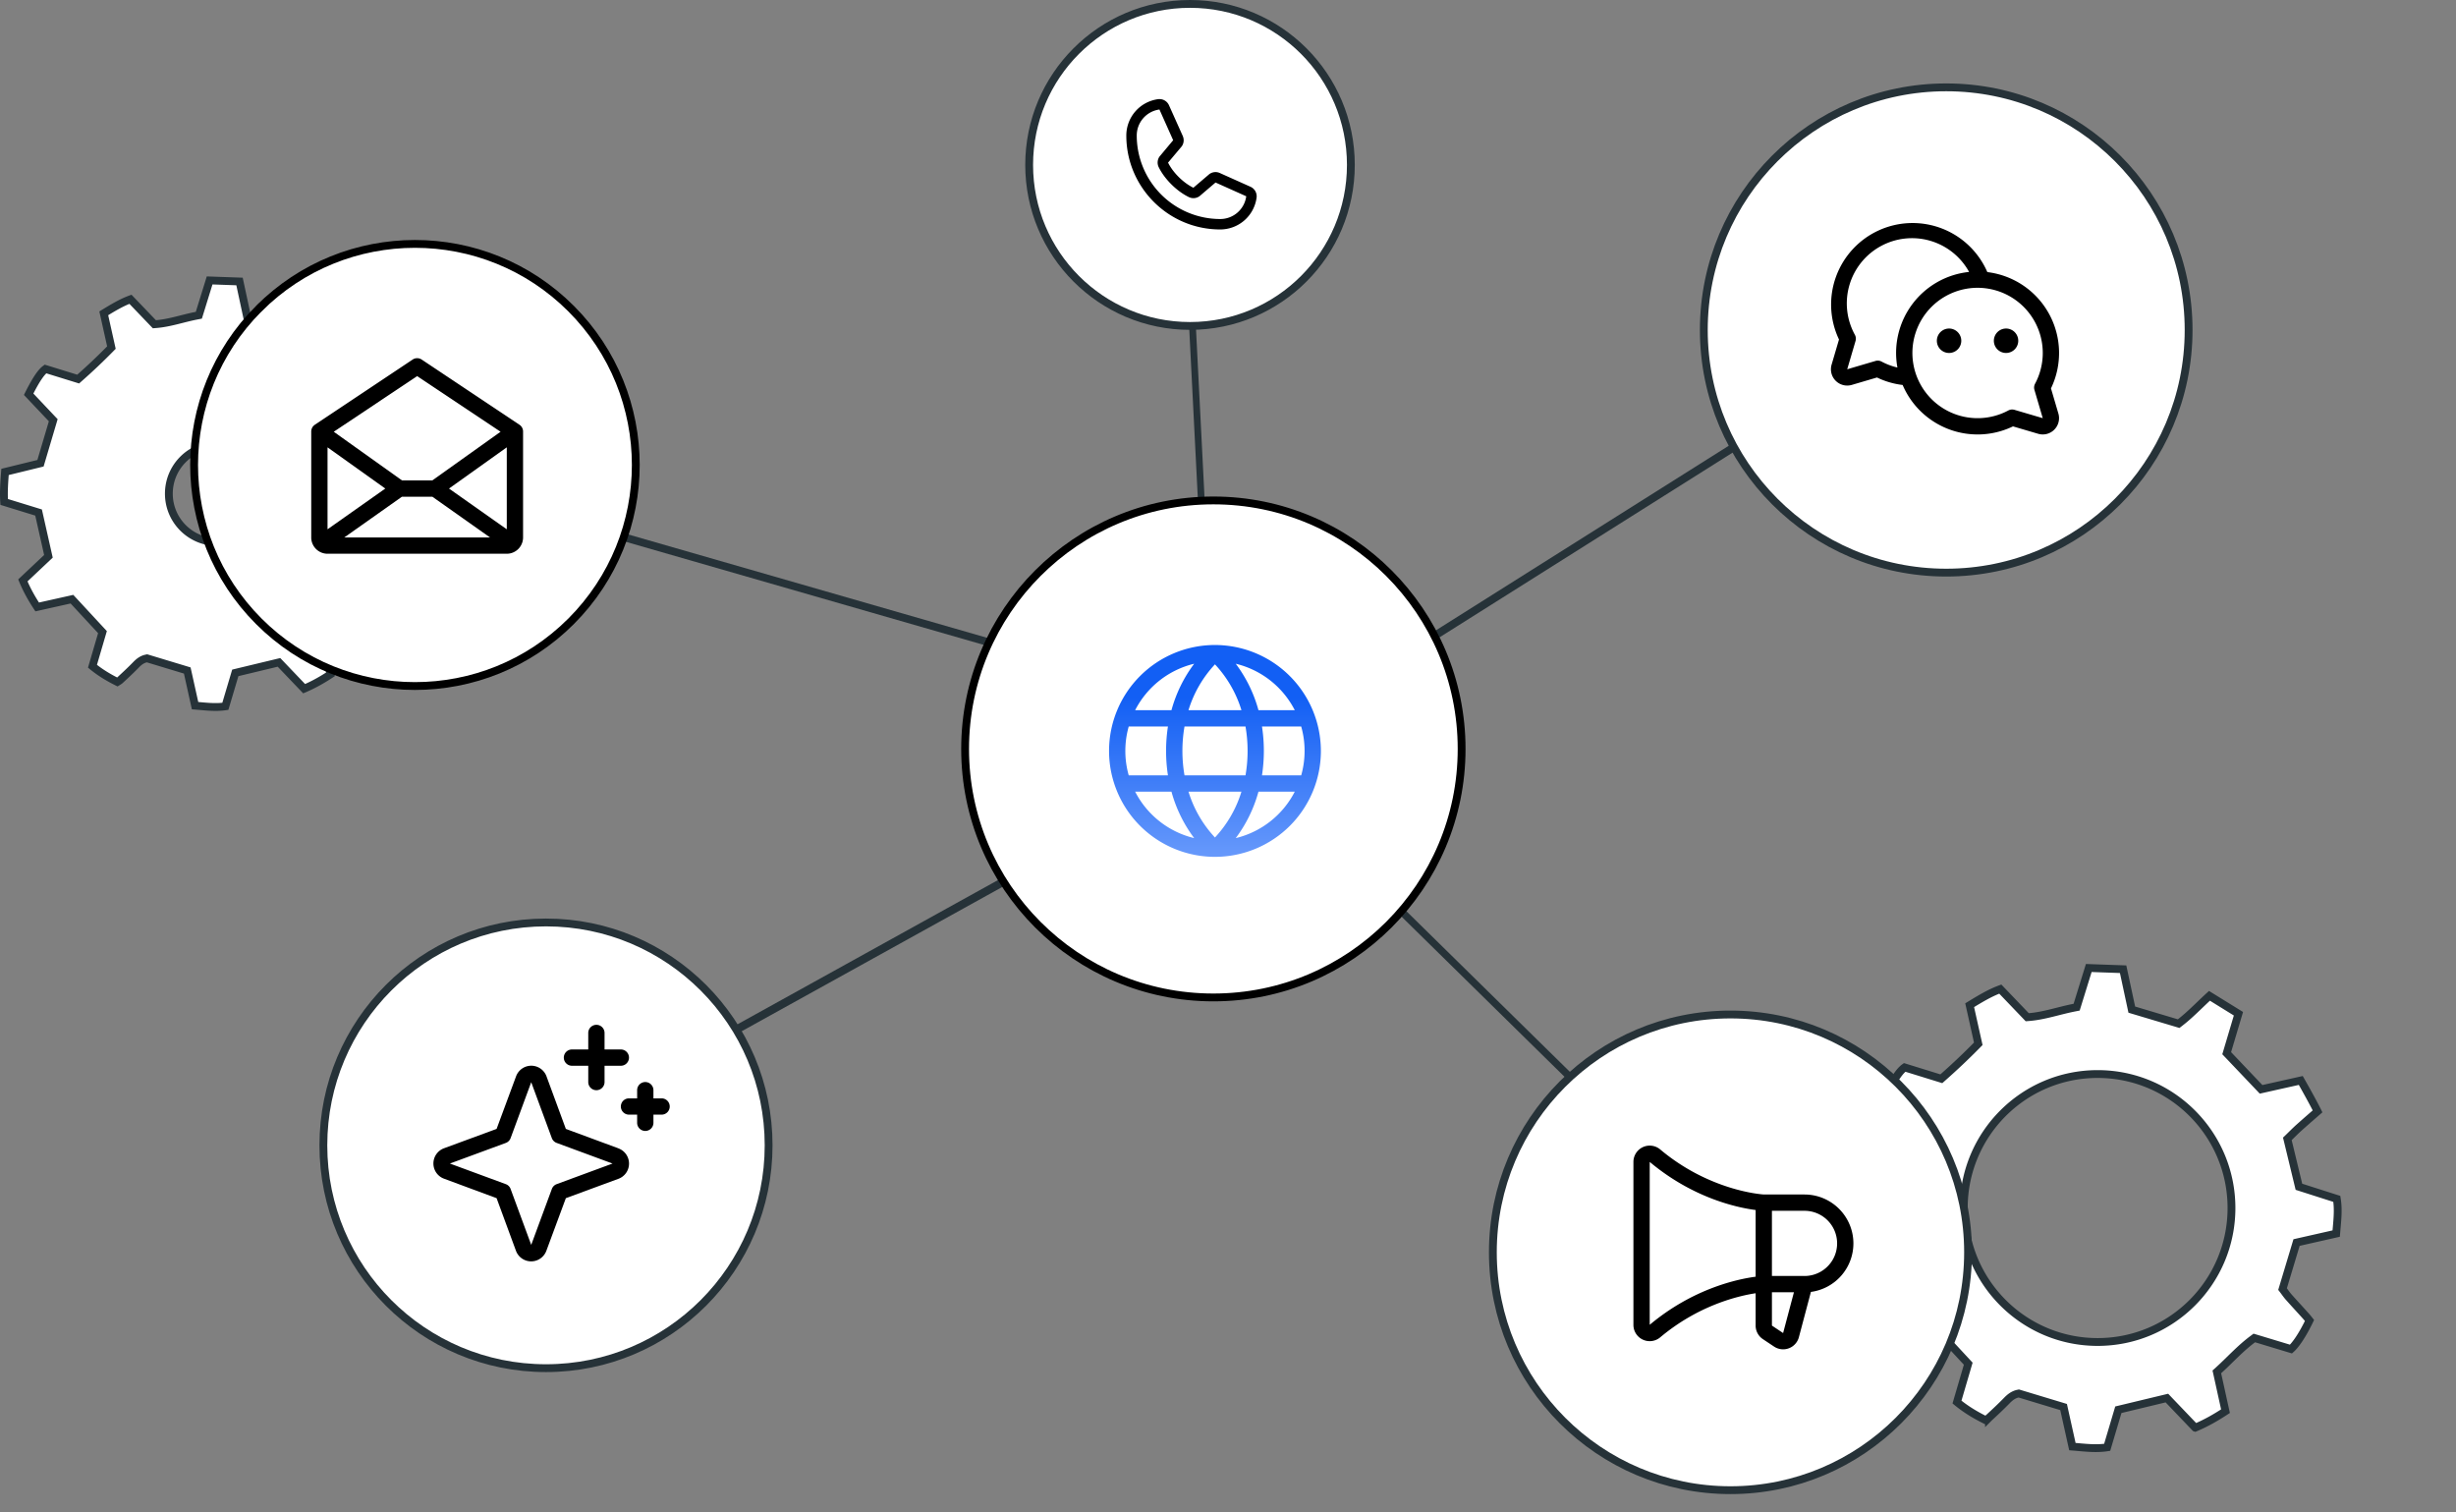 <svg width="471" height="290" fill="none" xmlns="http://www.w3.org/2000/svg"><rect width="100%" height="100%" fill="#808080" stroke="none"/><path d="m42.71 53.865 3.225.113 1.385 6.45.093.434.425.127 7.294 2.181.369.11.305-.235c.245-.19.486-.385.722-.585l.7-.608c.662-.592 1.31-1.213 1.956-1.832.517-.495 1.035-.99 1.569-1.478l4.84 2.995c-.64 2.146-1.25 4.197-1.877 6.305l-.124.416.3.315 5.34 5.615.293.308.414-.093 6.351-1.421c.61 1.067 2.078 3.7 2.804 5.16-1.028.896-2.07 1.797-3.092 2.713-.626.561-1.23 1.18-1.747 1.68l-.309.297.1.418c.619 2.556 1.205 4.979 1.8 7.444l.1.41.402.129 6.062 1.936c.301 1.888.063 3.735-.11 5.793l-6.331 1.433-.427.097-.126.419c-.69 2.288-1.412 4.694-2.18 7.247l-.112.366.233.305c.204.267.523.733.863 1.116v.001c.956 1.073 2.007 2.205 2.952 3.261v.001c.198.221.372.441.55.67-.584 1.209-1.19 2.283-1.762 3.139-.515.771-.97 1.316-1.322 1.635l-5.896-1.782-.361-.109-.303.225c-1.097.815-2.084 1.72-3.03 2.63-.956.92-1.85 1.826-2.818 2.703l-.322.292.094.425 1.38 6.276c-1.57 1.032-3.221 1.976-5.056 2.754l-4.526-4.734-.298-.312-.42.101-7.539 1.812-.42.102-.124.415-1.473 4.956-.31 1.042c-1.904.283-3.772.037-5.809-.13l-1.401-6.314-.096-.427-.42-.127-3.432-1.038-3.677-1.113-.187-.055-.19.041c-.83.181-1.434.701-1.922 1.204-.97.999-1.996 1.953-3.036 2.916l-.001.001c-.09.083-.203.163-.362.263l-.177.11c-1.7-.851-3.287-1.795-4.773-3.016l1.798-6.133.12-.409-.289-.311-5.272-5.692-.293-.316-.421.095-6.246 1.394c-1.061-1.609-1.986-3.251-2.746-5.09l4.592-4.329.31-.293-.094-.417c-.56-2.496-1.118-4.97-1.7-7.553l-.096-.424-.415-.128L.8 96.253c-.125-1.918.017-3.804.165-5.755l6.382-1.562.419-.102.122-.413 2.2-7.42.123-.415-.297-.313-4.417-4.674c.743-1.485 1.372-2.595 1.934-3.406.503-.728.927-1.174 1.289-1.439l5.866 1.814.403.125.316-.28a112.237 112.237 0 0 0 5.778-5.47l.284-.29-.089-.397-1.378-6.172c1.72-1.047 3.311-2.02 5.115-2.695l4.342 4.532.247.257.355-.028c1.325-.107 2.628-.391 3.903-.704 1.293-.317 2.539-.657 3.831-.91l.44-.085.133-.429 1.934-6.246 2.511.089zm-1.059 31.524c-5.12 0-9.268 4.154-9.268 9.276 0 5.123 4.148 9.277 9.268 9.277 5.12 0 9.269-4.153 9.269-9.276s-4.149-9.277-9.269-9.277zM403.466 185.731l3.696.13c.537 2.499 1.049 4.882 1.57 7.314l.093.435.426.127 8.193 2.45.369.111.305-.236a29.085 29.085 0 0 0 1.593-1.336c.743-.664 1.469-1.361 2.195-2.057.597-.571 1.196-1.143 1.815-1.707l5.557 3.437-2.13 7.151-.124.416.3.315 6 6.307.292.308.415-.093 7.2-1.61c.674 1.176 2.402 4.268 3.22 5.924-.844.735-1.696 1.473-2.542 2.218l-.986.875c-.7.628-1.376 1.32-1.959 1.883l-.31.299.102.417c.695 2.871 1.352 5.592 2.021 8.361l.099.411.401.128 6.864 2.193c.357 2.175.077 4.3-.119 6.653l-7.175 1.623-.427.097-.126.419-2.449 8.14-.111.367.233.304c.233.306.585.823.965 1.249 1.079 1.214 2.244 2.469 3.314 3.664.236.264.445.531.658.804-.666 1.382-1.358 2.612-2.01 3.59-.598.896-1.131 1.527-1.542 1.889l-6.671-2.017-.362-.109-.302.225c-1.228.913-2.333 1.926-3.394 2.948-1.072 1.031-2.08 2.05-3.168 3.036l-.323.292.094.425 1.565 7.112c-1.799 1.186-3.693 2.275-5.805 3.166a13300.79 13300.79 0 0 0-5.131-5.368l-.297-.312-.42.101c-2.912.699-5.684 1.366-8.469 2.036l-.421.101-.123.414-1.655 5.568-.366 1.227c-2.193.338-4.343.048-6.671-.141l-1.59-7.158-.095-.429-.42-.127-3.856-1.166-4.13-1.249-.188-.057-.19.042c-.904.199-1.566.765-2.111 1.326v.001c-1.093 1.125-2.247 2.197-3.415 3.279v.001a2.907 2.907 0 0 1-.422.306 24.74 24.74 0 0 1-.243.151c-1.948-.973-3.769-2.053-5.471-3.46l2.036-6.948.12-.409-.289-.311-5.922-6.393-.293-.315-.421.094-7.08 1.58c-1.22-1.846-2.287-3.726-3.156-5.841l5.208-4.909.31-.293-.093-.417-1.91-8.487-.096-.424-.416-.127-7.006-2.157c-.151-2.207.018-4.373.187-6.61l7.235-1.77.418-.102.122-.413 2.472-8.335.123-.414-.297-.315-5.007-5.296c.847-1.699 1.566-2.968 2.208-3.895.585-.846 1.079-1.362 1.507-1.665 2.118.655 4.295 1.327 6.633 2.051l.403.125.316-.281a126.79 126.79 0 0 0 6.486-6.137l.284-.291-.089-.398-1.562-6.998c1.97-1.199 3.795-2.322 5.874-3.091l4.92 5.135.247.258.355-.028c1.481-.119 2.94-.438 4.372-.789 1.449-.356 2.852-.739 4.307-1.023l.439-.086.133-.429 2.194-7.084 2.892.104zm-1.192 20.232c-14.177.001-25.668 11.503-25.668 25.692 0 14.188 11.491 25.691 25.668 25.691 14.178 0 25.669-11.504 25.669-25.691 0-14.188-11.491-25.692-25.669-25.692z" fill="#fff" stroke="#263238" stroke-width="1.5"/><path d="M40.656 79.495v1.544l196.301 56.54v-1.544l-196.3-56.54zM219.407 153.256 90.711 224.505c.191.484.39.968.593 1.45l129.762-71.839-1.66-.86h.001zM256.028 133.074c.311.397.621.794.933 1.189l120.659-76.05c-.281-.42-.56-.843-.836-1.266l-120.755 76.127h-.001z" fill="#263238"/><path d="m225.238 7.113 6.638 131.216 1.24-1.066-6.583-130.15h-1.295zM241.206 146.723l-1.105.872 92.472 90.865c.302-.355.604-.712.903-1.071l-92.269-90.666h-.001z" fill="#263238"/><path d="M373.235 16.75c25.673 0 46.487 20.831 46.487 46.53 0 25.698-20.814 46.529-46.487 46.529-25.672-.001-46.485-20.832-46.485-46.53s20.813-46.529 46.485-46.529z" fill="#fff" stroke="#263238" stroke-width="1.5"/><path d="M376.125 65.344a2.34 2.34 0 0 1-1.446 2.165 2.347 2.347 0 0 1-2.555-.508 2.346 2.346 0 0 1 1.658-4 2.345 2.345 0 0 1 2.343 2.343zM384.719 63a2.346 2.346 0 0 0-2.165 1.447 2.338 2.338 0 0 0 1.708 3.196 2.343 2.343 0 1 0 .457-4.643zm10.028 16.303a3.129 3.129 0 0 1-2.227 3.912 3.122 3.122 0 0 1-1.654-.031l-4.826-1.42a15.63 15.63 0 0 1-17.588-2.782 15.63 15.63 0 0 1-3.571-5.158 15.439 15.439 0 0 1-4.92-1.435l-4.826 1.42a3.123 3.123 0 0 1-3.911-2.227 3.129 3.129 0 0 1 .03-1.654l1.42-4.826a15.62 15.62 0 0 1-.563-12.07 15.625 15.625 0 0 1 29.011-.854 15.625 15.625 0 0 1 12.205 22.299l1.42 4.826zm-30.868-8.822a15.611 15.611 0 0 1 2.868-12.17 15.604 15.604 0 0 1 10.878-6.164 12.499 12.499 0 0 0-16.981-4.92 12.5 12.5 0 0 0-4.919 16.982c.192.36.237.78.123 1.172l-1.598 5.432 5.422-1.596c.392-.114.813-.07 1.172.123.958.511 1.978.895 3.035 1.14zm26.397 3.103a12.5 12.5 0 1 0-5.129 5.129c.36-.192.78-.236 1.172-.123l5.431 1.598-1.595-5.422a1.563 1.563 0 0 1 .121-1.182z" fill="#000"/><path d="M331.859 194.544c25.165 0 45.567 20.419 45.567 45.609s-20.402 45.61-45.567 45.61c-25.164 0-45.566-20.42-45.566-45.61 0-25.19 20.401-45.609 45.566-45.609z" fill="#fff" stroke="#263238" stroke-width="1.5"/><path d="M355.438 238.438a9.386 9.386 0 0 0-9.376-9.375h-7.773c-.568-.034-10.473-.731-19.904-8.641a3.125 3.125 0 0 0-5.135 2.391v31.25a3.122 3.122 0 0 0 3.534 3.097 3.124 3.124 0 0 0 1.601-.705c7.377-6.187 15.039-7.961 18.303-8.457v6.195a3.12 3.12 0 0 0 1.39 2.604l2.149 1.432a3.127 3.127 0 0 0 4.761-1.823l2.299-8.664a9.39 9.39 0 0 0 8.151-9.304zm-39.063 15.611v-31.236c8.361 7.013 16.92 8.789 20.313 9.226v12.789c-3.389.446-11.946 2.217-20.313 9.221zm25.586 1.562v.022l-2.149-1.432v-6.388h4.219l-2.07 7.798zm4.101-10.923h-6.25v-12.5h6.25a6.25 6.25 0 1 1 0 12.5z" fill="#000"/><path d="M104.707 176.896c23.579 0 42.695 19.133 42.695 42.736 0 23.602-19.116 42.734-42.695 42.734s-42.694-19.132-42.694-42.734c0-23.603 19.115-42.735 42.694-42.736z" fill="#fff" stroke="#263238" stroke-width="1.5"/><path d="m118.59 220.207-10.074-3.723-3.711-10.082a3.115 3.115 0 0 0-2.918-2.035 3.11 3.11 0 0 0-2.918 2.035l-3.734 10.082-10.082 3.711a3.115 3.115 0 0 0-2.036 2.918 3.11 3.11 0 0 0 2.035 2.918l10.082 3.735 3.711 10.082a3.108 3.108 0 0 0 4.697 1.476c.522-.364.92-.879 1.139-1.476l3.735-10.082 10.082-3.711a3.115 3.115 0 0 0 2.035-2.918 3.11 3.11 0 0 0-2.035-2.918l-.008-.012zm-11.832 6.867a1.575 1.575 0 0 0-.565.361c-.159.16-.283.353-.361.565l-3.957 10.721-3.95-10.713a1.553 1.553 0 0 0-.933-.934l-10.713-3.949 10.713-3.949a1.555 1.555 0 0 0 .934-.934l3.949-10.713 3.949 10.713a1.577 1.577 0 0 0 .926.926l10.721 3.957-10.713 3.949zm1.367-24.262a1.562 1.562 0 0 1 1.563-1.562h3.125v-3.125a1.563 1.563 0 1 1 3.125 0v3.125h3.125a1.562 1.562 0 0 1 0 3.125h-3.125v3.125a1.564 1.564 0 0 1-2.668 1.105 1.563 1.563 0 0 1-.457-1.105v-3.125h-3.125a1.562 1.562 0 0 1-1.563-1.563zm20.313 9.376a1.562 1.562 0 0 1-1.563 1.562h-1.562v1.562a1.562 1.562 0 0 1-3.125 0v-1.562h-1.563a1.564 1.564 0 0 1-1.105-2.667 1.564 1.564 0 0 1 1.105-.458h1.563v-1.563a1.56 1.56 0 0 1 2.667-1.104c.293.293.458.69.458 1.104v1.563h1.562a1.562 1.562 0 0 1 1.563 1.563z" fill="#000"/><path d="M228.215.75c17.036 0 30.848 13.823 30.848 30.877s-13.812 30.878-30.848 30.878-30.848-13.824-30.848-30.878c0-17.053 13.812-30.877 30.848-30.877z" fill="#fff" stroke="#263238" stroke-width="1.5"/><path d="m239.796 35.808-5.888-2.639-.017-.008a1.998 1.998 0 0 0-1.99.245L228.859 36c-1.928-.936-3.918-2.911-4.854-4.814l2.598-3.088a1.54 1.54 0 0 0 .071-.096 2.009 2.009 0 0 0 .165-1.883v-.015l-2.646-5.899a2.001 2.001 0 0 0-2.078-1.19A7.031 7.031 0 0 0 216 26c0 9.925 8.075 18 18 18a7.034 7.034 0 0 0 6.985-6.115 2.004 2.004 0 0 0-1.189-2.077zM234 42a16.019 16.019 0 0 1-16-16 5.024 5.024 0 0 1 4.359-5 .038.038 0 0 0 0 .015l2.625 5.875-2.584 3.093a.768.768 0 0 0-.071.096 2.003 2.003 0 0 0-.125 1.962c1.132 2.317 3.466 4.633 5.807 5.764a2 2 0 0 0 1.969-.142c.032-.022.063-.045.093-.07L233.111 35l5.875 2.632H239A5.028 5.028 0 0 1 234 42z" fill="#000"/><path d="M49.63 59.19c16.539-16.555 43.354-16.556 59.894-.001 16.539 16.554 16.539 43.396 0 59.951-16.54 16.554-43.355 16.554-59.895-.001-16.539-16.555-16.539-43.395 0-59.95z" fill="#fff" stroke="#000" stroke-width="1.5"/><path d="m99.617 81.45-18.75-12.5a1.562 1.562 0 0 0-1.734 0l-18.75 12.5a1.563 1.563 0 0 0-.696 1.3v20.313a3.124 3.124 0 0 0 3.126 3.125h34.374a3.126 3.126 0 0 0 3.125-3.125V82.75a1.556 1.556 0 0 0-.695-1.3zM73.891 93.686 62.812 101.5V85.783l11.079 7.904zm3.197 1.563h5.824l11.06 7.813H66.028l11.06-7.813zm9.021-1.563 11.079-7.904V101.5l-11.079-7.813zM80 72.127l15.998 10.666-13.086 9.332h-5.82l-13.086-9.332L80 72.127z" fill="#000"/><path d="M232.693 95.965c26.294 0 47.61 21.335 47.61 47.654 0 26.319-21.317 47.654-47.61 47.654s-47.609-21.335-47.609-47.654c0-26.319 21.316-47.654 47.609-47.654z" fill="#fff" stroke="#000" stroke-width="1.5"/><path d="M233 123.688A20.312 20.312 0 1 0 253.313 144 20.34 20.34 0 0 0 233 123.688zM250.188 144a17.125 17.125 0 0 1-.651 4.688h-7.521a30.767 30.767 0 0 0 0-9.376h7.521c.433 1.525.652 3.103.651 4.688zm-22.266 7.812h10.156a22.475 22.475 0 0 1-5.078 8.79 22.5 22.5 0 0 1-5.078-8.79zm-.762-3.124a27.536 27.536 0 0 1 0-9.376h11.695a27.485 27.485 0 0 1 0 9.376H227.16zM215.813 144a17.086 17.086 0 0 1 .65-4.688h7.521a30.767 30.767 0 0 0 0 9.376h-7.521a17.086 17.086 0 0 1-.65-4.688zm22.265-7.812h-10.156c1-3.279 2.737-6.285 5.078-8.79a22.5 22.5 0 0 1 5.078 8.79zm10.221 0h-6.957a26.431 26.431 0 0 0-4.356-8.907 17.25 17.25 0 0 1 11.321 8.907h-.008zm-19.285-8.907a26.431 26.431 0 0 0-4.356 8.907h-6.965a17.249 17.249 0 0 1 11.321-8.907zm-11.321 24.531h6.965a26.431 26.431 0 0 0 4.356 8.907 17.25 17.25 0 0 1-11.321-8.907zm19.293 8.907a26.431 26.431 0 0 0 4.356-8.907h6.965a17.249 17.249 0 0 1-11.321 8.907z" fill="url(#a)"/><defs><linearGradient id="a" x1="233" y1="123.688" x2="233" y2="164.313" gradientUnits="userSpaceOnUse"><stop offset=".245" stop-color="#125FF4"/><stop offset="1" stop-color="#6799FB"/></linearGradient></defs></svg>
